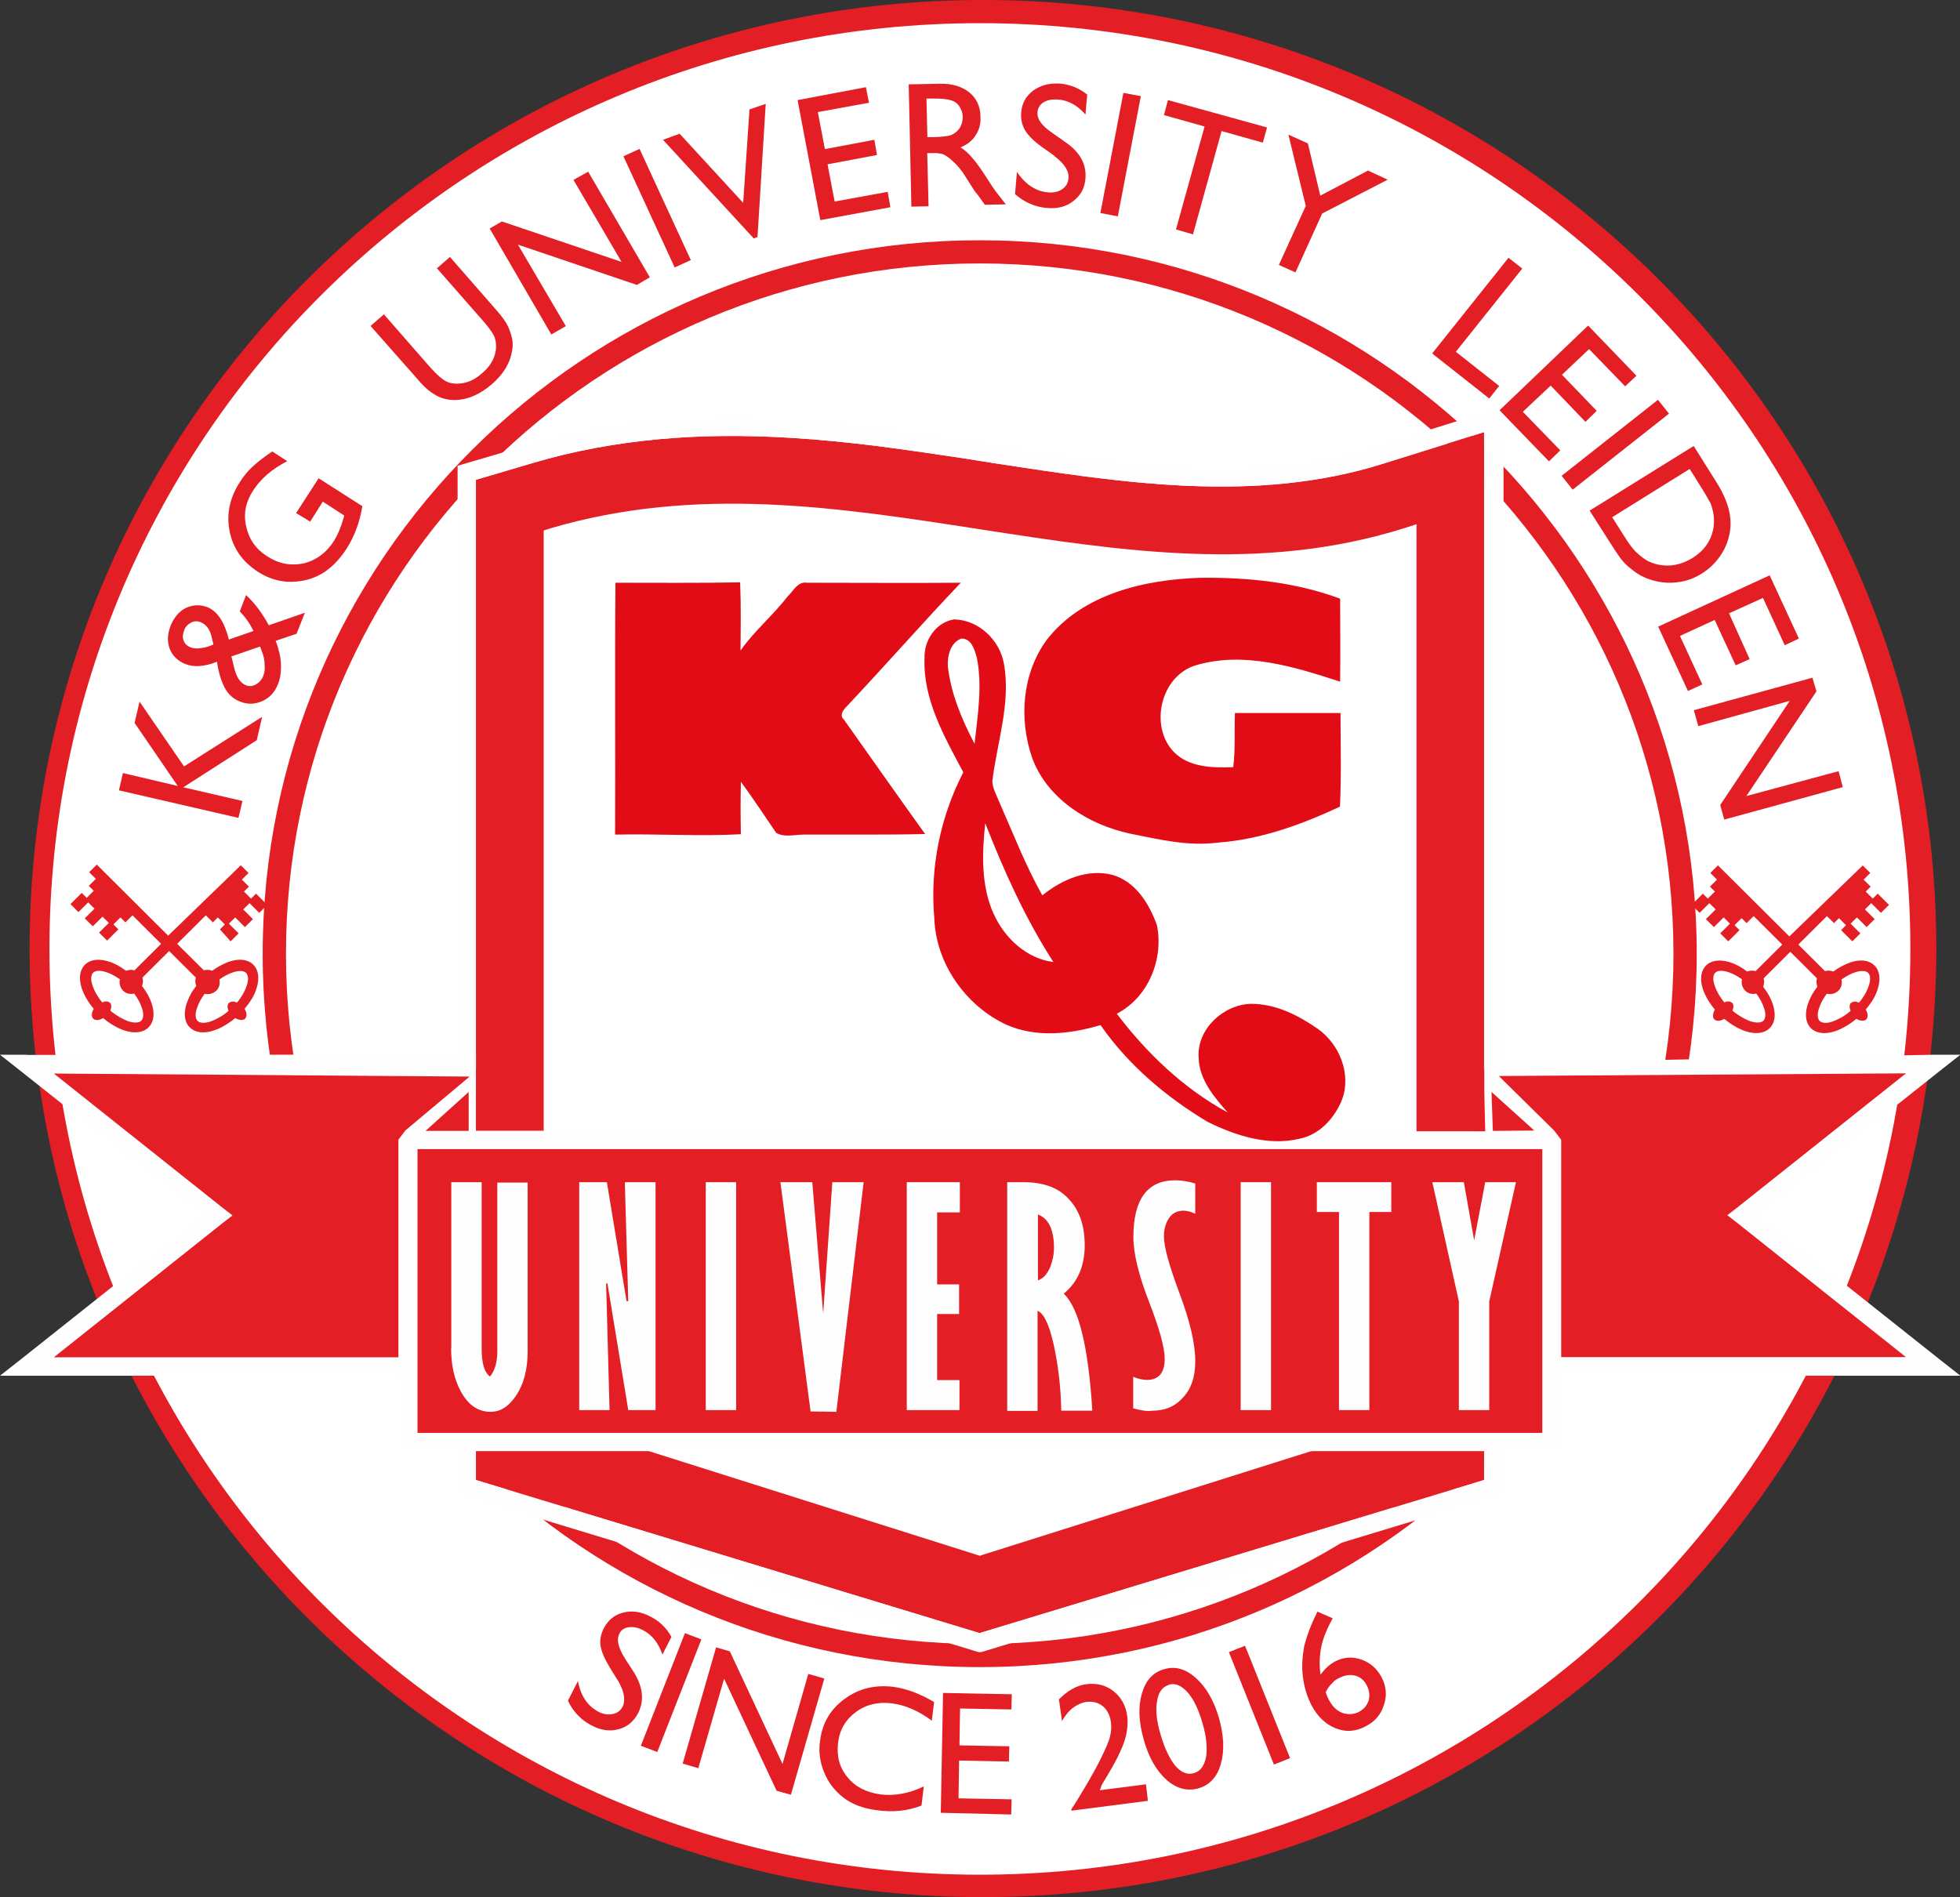 <?xml version="1.0" encoding="UTF-8"?> <svg xmlns="http://www.w3.org/2000/svg" width="908" height="879" viewBox="0 0 908 879" fill="none"><rect x="0" y="0" width="908" height="879" fill="#333333" stroke="none"/><g clip-path="url(#clip0_250_1571)"><path d="M455.37 879C699.293 879 897.033 682.229 897.033 439.5C897.033 196.771 699.293 0 455.37 0C211.446 0 13.707 196.771 13.707 439.5C13.707 682.229 211.446 879 455.37 879Z" fill="#E31E24"></path><path d="M453.956 868.615C692.019 868.615 885.007 676.572 885.007 439.676C885.007 202.779 692.019 10.736 453.956 10.736C215.894 10.736 22.906 202.779 22.906 439.676C22.906 676.572 215.894 868.615 453.956 868.615Z" fill="white"></path><path d="M453.867 772.425C637.323 772.425 786.043 624.433 786.043 441.876C786.043 259.319 637.323 111.327 453.867 111.327C270.412 111.327 121.691 259.319 121.691 441.876C121.691 624.433 270.412 772.425 453.867 772.425Z" fill="#E31E24"></path><path d="M453.867 761.688C631.363 761.688 775.253 618.503 775.253 441.876C775.253 265.248 631.363 122.063 453.867 122.063C276.37 122.063 132.48 265.248 132.48 441.876C132.48 618.503 276.37 761.688 453.867 761.688Z" fill="white"></path><path fill-rule="evenodd" clip-rule="evenodd" d="M255.146 244.744C322.802 224.854 388.247 235.063 453.691 245.184C519.136 255.304 584.315 265.513 650.467 244.744L656.216 242.896V657.05L653.121 657.93L455.195 720.414L453.957 720.854L452.542 720.414L254.97 657.93L251.874 657.05V245.8L255.146 244.744ZM305.557 203.469C285.569 205.317 265.759 208.837 246.126 214.734L220.479 222.302V685.74L453.78 756.672L687.523 685.74V200.213L640.828 214.822C581.574 233.479 520.02 223.71 460.236 214.558C456.079 213.942 451.746 213.15 447.589 212.534C434.323 210.51 420.969 208.573 406.907 206.725C393.288 205.053 379.668 203.645 366.225 202.853C345.796 201.621 325.544 201.621 305.557 203.469Z" fill="#E31E24"></path><path d="M305.556 203.469C285.569 205.317 265.759 208.837 246.126 214.734L220.478 222.302V685.74L453.78 756.672L687.523 685.74V200.213L640.828 214.822C581.574 233.479 520.02 223.71 460.236 214.558C456.079 213.942 451.746 213.15 447.589 212.534C434.323 210.509 420.969 208.573 406.907 206.725C393.288 205.053 379.668 203.645 366.225 202.853C345.796 201.621 325.544 201.621 305.556 203.469ZM243.649 206.373C263.902 200.389 284.154 196.693 304.76 194.844C325.367 192.996 345.884 192.82 366.844 194.228C380.729 195.02 394.526 196.341 408.145 198.189C421.411 199.861 435.208 201.885 449.181 203.997C453.338 204.613 457.671 205.405 461.828 206.021C520.462 215.262 580.955 224.678 638.351 206.637L690.795 190.18L696.544 188.332V692.076L693.449 692.956L455.195 765.297L453.957 765.561L452.718 765.297L215.084 692.956L211.988 692.076V215.79L215.084 214.91L243.738 206.461L243.649 206.373Z" fill="#FEFEFE"></path><path d="M187.667 670.867H717.592V530.586H187.667V670.867ZM717.415 530.586L658.426 495.472V530.586M717.415 635.753H894.116L805.765 565.524L894.116 495.472H658.603M246.391 530.586V495.472L187.579 530.586M246.391 495.472H10.967L99.317 565.524L10.967 635.577H187.667" fill="#E31E24"></path><path d="M193.415 663.915H714.496V532.434H193.415V663.915ZM710.782 523.81L690.971 505.945L691.59 523.986L710.782 523.81ZM723.34 628.8H882.972L804.527 566.404L800.193 563.06L804.527 559.716L882.972 497.32L694.332 498.552L719.979 523.81L723.252 528.122V628.8H723.34ZM217.117 523.986V505.945L197.13 523.986H217.117ZM12.558 488.783L220.478 488.607V523.898L688.053 524.162L687.611 505.24V495.208L690.264 492.568L895.619 488.695H908.177L898.449 496.352L814.432 563.06L898.449 629.768L908.177 637.425H723.428V672.363H184.748V637.425H0L9.728 629.768L93.745 563.06L9.728 496.352L0 488.695H12.558V488.783ZM217.559 498.816L24.94 497.408L103.385 559.804L107.718 563.148L103.385 566.492L24.94 628.888H184.572V528.034L187.844 523.722L217.559 498.816Z" fill="#FEFEFE"></path><path d="M209.069 624.576V547.747H223.131V624.84C223.131 631.616 224.369 635.929 227.022 637.777C229.144 635.137 230.383 631.352 230.383 626.248V547.923H244.444V626.16C244.444 634.609 242.587 641.561 238.873 646.929C235.512 651.858 231.621 654.146 227.287 654.146C221.539 654.146 216.94 651.066 213.491 644.729C210.395 639.009 208.98 632.408 208.98 624.576" fill="#FEFEFE"></path><path d="M268.322 653.354V547.747H281.146L290.255 602.839H291.051L289.459 547.747H303.698V653.354H291.051L281.411 594.654H280.792L282.384 653.354H268.322Z" fill="#FEFEFE"></path><path d="M341.019 547.747H326.957V653.354H341.019V547.747Z" fill="#FEFEFE"></path><path d="M375.51 653.97L361.537 547.747H376.306L381.347 608.647L385.592 547.747H400.096L387.45 654.146L375.51 653.97Z" fill="#FEFEFE"></path><path d="M420.084 653.354V547.747H444.67V561.74H434.146V595.094H444.316V608.823H434.146V639.449H444.493V653.354H420.084Z" fill="#FEFEFE"></path><path d="M466.602 653.354V547.747H474.207C482.874 547.747 489.684 550.035 494.283 554.699C499.855 560.068 502.508 567.46 502.508 577.053C502.508 586.646 499.235 594.126 492.779 599.406C499.766 605.831 504.188 623.872 506.045 653.618H491.63C491.453 642.705 490.215 632.672 488.269 623.608C486.147 613.927 483.67 608.559 480.663 607.327V653.706H466.602V653.53V653.354ZM480.84 562.796V593.246C483.316 592.366 485.174 590.342 486.589 586.91C487.65 584.181 488.269 581.189 488.269 578.109C488.269 569.836 485.793 564.556 480.84 562.708V562.796Z" fill="#FEFEFE"></path><path d="M524.973 652.561V637.953C527.272 638.833 529.483 639.361 531.34 639.361C536.735 639.361 539.565 636.104 539.565 629.68C539.565 624.312 537.089 615.511 532.313 603.19C527.537 590.87 525.061 580.837 525.061 573.18C525.061 555.667 531.517 546.867 544.429 546.867C547.171 546.867 550.266 547.307 553.715 548.363V562.356C551.858 561.476 550.001 560.948 548.32 560.948C545.579 560.948 543.191 562.004 541.688 564.204C540.184 566.404 539.211 569.132 539.211 572.828C539.211 577.757 541.688 586.557 546.463 599.318C551.239 612.079 553.715 622.552 553.715 630.56C553.715 638.569 551.593 644.113 547.348 648.249C543.81 651.945 539.3 653.618 533.905 653.618C531.429 654.058 528.51 653.442 525.061 652.561" fill="#FEFEFE"></path><path d="M588.825 547.747H574.764V653.354H588.825V547.747Z" fill="#FEFEFE"></path><path d="M610.051 561.564V547.747H644.542V561.564H634.371V653.354H620.31V561.564H610.051Z" fill="#FEFEFE"></path><path d="M675.848 603.015L663.555 547.747H678.147L682.923 574.677L688.052 547.747H702.291L689.909 603.015V653.354H675.848V603.015Z" fill="#FEFEFE"></path><path fill-rule="evenodd" clip-rule="evenodd" d="M50.942 464.582C51.737 465.374 51.737 466.694 51.118 468.278C53.86 470.566 56.867 472.238 59.432 473.206C62.085 473.998 64.384 473.998 65.445 472.942C66.507 471.886 66.684 469.598 65.711 466.958C65.092 464.934 63.854 462.646 62.173 460.357C60.316 460.797 58.282 460.357 56.955 458.949C55.629 457.541 55.098 455.605 55.54 453.757C53.418 452.261 51.207 451.029 49.173 450.413C46.52 449.533 44.22 449.621 43.159 450.677C42.098 451.733 41.921 454.021 42.894 456.661C43.69 459.125 45.193 461.853 47.404 464.494C48.819 463.702 50.146 463.878 50.942 464.67M106.039 464.67C105.243 465.462 105.243 466.782 105.862 468.366C103.12 470.83 100.113 472.326 97.549 473.294C94.896 474.174 92.596 474.086 91.535 473.03C90.474 471.974 90.297 469.686 91.27 467.046C91.889 465.022 93.127 462.734 94.807 460.445C96.664 460.885 98.698 460.445 100.202 459.037C101.617 457.629 102.059 455.693 101.617 453.845C103.739 452.349 105.95 451.117 107.985 450.501C110.638 449.621 112.937 449.709 113.998 450.765C115.06 451.821 115.237 454.109 114.264 456.749C113.468 459.213 111.964 461.941 109.753 464.582C108.25 463.79 106.835 463.966 106.039 464.758V464.67ZM111.611 400.954L115.148 404.474L112.053 407.554L115.325 410.81L113.026 413.098L116.298 416.355L118.597 414.066L123.815 419.259L120.101 422.955L115.59 418.467L112.672 421.371L117.182 425.859L113.468 429.555L108.957 425.067L106.039 427.971L110.549 432.46L106.835 436.156L101.882 430.611L104.182 428.323L100.909 425.067L98.61 427.355L95.338 424.099L82.072 437.3L94.453 449.621C95.692 449.181 97.107 449.357 98.345 449.797C100.998 447.773 103.739 446.452 106.393 445.484C110.903 444.076 114.706 444.428 117.359 446.981C119.835 449.445 120.278 453.405 118.862 457.893C117.978 460.973 115.944 464.318 113.291 467.398C114.352 469.07 114.529 470.918 113.556 471.974C112.672 472.854 110.815 472.766 108.957 471.71C105.685 474.438 102.148 476.462 98.875 477.518C94.365 478.927 90.562 478.575 87.909 476.022C85.433 473.558 84.99 469.598 86.406 465.11C87.29 462.469 88.705 459.565 90.916 456.837C90.474 455.605 90.297 454.197 90.739 452.965L78.358 440.644L65.976 452.965C66.418 454.197 66.242 455.605 65.799 456.837C67.922 459.565 69.514 462.557 70.31 465.11C71.725 469.598 71.371 473.382 68.806 476.022C66.33 478.487 62.35 478.927 57.84 477.518C54.568 476.462 51.03 474.438 47.758 471.71C46.077 472.766 44.22 472.942 43.159 471.974C42.275 471.094 42.363 469.246 43.424 467.398C40.771 464.318 38.914 460.973 37.853 457.893C36.438 453.405 36.791 449.621 39.356 446.981C41.832 444.516 45.812 444.076 50.322 445.484C52.976 446.276 55.717 447.773 58.37 449.797C59.609 449.357 61.024 449.181 62.262 449.621L74.643 437.3L61.377 424.099L58.105 427.355L55.806 425.067L52.533 428.323L54.833 430.611L49.615 435.804L45.901 432.108L50.411 427.619L47.492 424.715L42.982 429.203L39.268 425.507L43.778 421.019L40.86 418.115L36.349 422.603L32.635 418.907L37.853 413.714L40.152 416.003L43.424 412.746L41.125 410.458L44.397 407.202L41.302 404.122L44.839 400.602L77.915 433.516L111.611 400.866V400.954Z" fill="#E31E24"></path><path fill-rule="evenodd" clip-rule="evenodd" d="M802.405 464.581C803.201 465.373 803.201 466.693 802.582 468.277C805.324 470.566 808.331 472.238 810.895 473.206C813.549 473.998 815.848 473.998 816.909 472.942C817.97 471.886 818.147 469.598 817.175 466.957C816.555 464.933 815.317 462.645 813.637 460.357C811.78 460.797 809.746 460.357 808.419 458.949C807.093 457.541 806.562 455.605 807.004 453.757C804.882 452.26 802.671 451.028 800.636 450.412C797.983 449.532 795.684 449.62 794.623 450.676C793.561 451.732 793.384 454.021 794.357 456.661C795.153 459.125 796.657 461.853 798.868 464.493C800.106 463.701 801.521 463.877 802.405 464.669M857.503 464.669C856.707 465.461 856.707 466.781 857.326 468.365C854.584 470.83 851.577 472.326 849.012 473.294C846.448 474.262 844.06 474.086 842.999 473.03C841.937 471.974 841.76 469.686 842.733 467.045C843.352 465.021 844.591 462.733 846.271 460.445C848.128 460.885 850.162 460.445 851.666 459.037C853.081 457.629 853.523 455.693 853.081 453.844C855.203 452.348 857.414 451.116 859.448 450.5C862.101 449.62 864.401 449.708 865.462 450.764C866.523 451.82 866.7 454.109 865.727 456.749C864.931 459.213 863.428 461.941 861.217 464.581C859.713 463.789 858.298 463.965 857.503 464.757V464.669ZM862.897 400.953L866.435 404.473L863.34 407.554L866.612 410.81L864.312 413.098L867.585 416.354L869.884 414.066L875.102 419.258L871.387 422.955L866.877 418.466L863.959 421.37L868.469 425.859L864.754 429.555L860.244 425.067L857.326 427.971L861.836 432.459L858.122 436.155L852.904 430.963L855.203 428.675L851.931 425.419L849.631 427.707L846.359 424.451L833.093 437.651L845.475 449.972C846.713 449.532 848.128 449.708 849.366 450.148C852.019 448.124 854.761 446.804 857.414 445.836C861.924 444.428 865.727 444.78 868.381 447.332C870.857 449.796 871.299 453.756 869.884 458.245C869 461.325 866.966 464.669 864.312 467.749C865.374 469.422 865.55 471.27 864.578 472.326C863.693 473.206 861.836 473.118 859.979 472.062C856.707 474.79 853.169 476.814 849.897 477.87C845.386 479.278 841.584 478.926 838.93 476.374C836.454 473.91 836.012 469.95 837.427 465.461C838.311 462.821 839.726 459.917 841.937 457.189C841.495 455.957 841.318 454.549 841.76 453.316L829.379 440.996L816.998 453.316C817.44 454.549 817.263 455.957 816.821 457.189C818.943 459.917 820.535 462.909 821.331 465.461C822.746 469.95 822.392 473.734 819.828 476.374C817.351 478.838 813.372 479.278 808.861 477.87C805.589 476.814 802.051 474.79 798.779 472.062C797.099 473.118 795.242 473.294 794.18 472.326C793.296 471.446 793.385 469.598 794.446 467.749C791.793 464.669 789.935 461.325 788.874 458.245C787.459 453.756 787.813 449.972 790.378 447.332C792.854 444.868 796.834 444.428 801.344 445.836C803.997 446.628 806.739 448.124 809.392 450.148C810.63 449.708 812.045 449.532 813.283 449.972L825.665 437.651L812.399 424.451L809.127 427.707L806.827 425.419L803.555 428.675L805.854 430.963L800.636 436.155L796.922 432.459L801.432 427.971L798.514 425.067L794.004 429.555L790.289 425.859L794.8 421.37L791.881 418.466L787.371 422.955L783.656 419.258L788.874 414.066L791.174 416.354L794.446 413.098L792.146 410.81L795.419 407.554L792.323 404.473L795.861 400.953L828.937 433.867L862.986 400.953H862.897Z" fill="#E31E24"></path><path d="M436.887 784.394L468.725 785.01L468.549 792.051L444.759 791.611L444.493 808.684L467.576 809.124L467.399 816.164L444.316 815.724L444.051 833.237L468.637 833.677L468.46 840.718L435.826 839.926L436.887 784.218V784.394ZM427.955 827.781L426.894 836.581C420.526 839.046 413.628 839.838 406.022 838.694C399.832 837.902 394.702 835.965 390.722 832.885C386.743 829.805 383.736 825.933 381.79 821.18C379.845 816.428 379.137 811.676 379.933 806.395C380.994 798.211 384.709 791.963 391.342 787.122C397.798 782.37 405.403 780.522 413.893 781.578C419.73 782.37 426.098 784.658 432.731 788.618L431.67 797.243C425.656 792.755 419.465 790.026 413.274 789.234C406.907 788.442 401.335 789.674 396.559 793.195C391.784 796.715 388.954 801.379 388.246 807.54C387.539 813.7 388.865 818.892 392.58 823.381C396.117 827.869 401.247 830.421 407.703 831.389C414.07 832.181 420.969 831.125 427.955 827.693V827.781ZM374.45 775.593L381.879 777.706L366.402 831.565L359.769 829.717L335.448 777.794L323.509 819.244L316.257 817.132L331.734 763.273L338.101 765.121L362.511 817.308L374.45 775.593ZM317.318 756.672L324.924 759.576L304.495 811.764L296.889 808.86L317.318 756.672ZM286.1 778.41L282.385 772.425C280.086 768.553 278.671 765.385 278.228 762.569C277.786 759.753 278.405 757.2 279.644 754.56C281.678 750.6 284.773 748.136 288.753 747.168C292.732 746.112 296.977 746.728 301.311 749.016C305.468 751.128 308.74 754.208 311.039 758.432L306.883 766.617C305.025 761.249 302.107 757.552 297.95 755.352C295.651 754.12 293.44 753.68 291.317 753.944C289.283 754.208 287.78 755.176 286.984 756.848C286.188 758.344 286.1 760.105 286.542 761.953C286.984 763.801 288.045 766.089 289.814 768.905L293.705 774.89C297.862 781.666 298.481 787.826 295.739 793.547C293.705 797.507 290.61 800.147 286.63 801.203C282.65 802.259 278.582 801.819 274.249 799.531C269.296 797.067 265.582 793.195 263.105 788.002L267.704 778.938C269.119 785.89 272.215 790.466 277.256 793.107C279.555 794.339 281.766 794.603 283.889 794.163C286.011 793.723 287.603 792.491 288.487 790.642C289.902 787.562 289.106 783.426 286.188 778.498L286.1 778.41Z" fill="#E31E24"></path><path d="M509.673 829.453L530.898 826.724L531.783 834.381L496.319 838.957V838.341L499.06 834.029C503.394 826.988 506.931 820.828 509.408 815.9C511.884 810.971 513.564 807.275 514.183 804.811C514.802 802.347 514.979 800.059 514.626 797.771C514.183 794.69 512.945 792.226 510.911 790.554C508.877 788.882 506.401 788.266 503.482 788.53C501.36 788.794 499.149 789.762 497.115 791.258C495.081 792.754 493.4 794.954 491.985 797.419L490.57 787.386C494.462 783.426 498.618 780.961 503.217 780.345C507.993 779.729 512.326 780.786 515.864 783.602C519.401 786.33 521.612 790.378 522.231 795.306C522.497 797.419 522.408 799.883 521.966 802.523C521.524 805.163 520.551 808.243 518.871 811.763C517.367 815.284 514.537 820.212 510.557 826.724L509.496 829.453H509.673Z" fill="#E31E24"></path><path d="M541.687 780.522L541.422 780.698C538.503 781.578 536.646 784.042 536.027 788.266C535.231 792.403 535.85 797.683 537.707 803.843C539.564 810.18 541.864 814.932 544.517 818.188C547.258 821.269 550.088 822.501 553.184 821.532C556.102 820.652 557.96 818.188 558.755 813.964C559.375 809.828 558.932 804.723 557.075 798.387C555.218 792.051 553.095 787.474 550.265 784.218C547.347 780.962 544.517 779.73 541.775 780.522M539.653 773.305C544.605 771.897 549.381 773.305 554.157 777.618C558.932 781.93 562.381 788.09 564.681 795.923C566.98 804.107 567.334 811.148 565.565 817.308C563.885 823.293 560.347 827.165 555.218 828.573C550 830.069 545.047 828.749 540.36 824.613C535.761 820.476 532.135 814.316 529.836 805.956C527.537 797.771 527.183 790.731 529.04 784.57C530.72 778.586 534.258 774.714 539.564 773.305H539.653Z" fill="#E31E24"></path><path d="M576.776 762.532L569.301 765.499L590.167 817.571L597.643 814.605L576.776 762.532Z" fill="#E31E24"></path><path d="M614.119 784.042C614.561 785.274 615.003 786.506 615.799 787.914C617.303 790.642 619.337 792.666 621.813 793.635C624.466 794.515 626.943 794.427 629.507 793.194C631.807 791.962 633.222 790.29 634.018 788.002C634.637 785.714 634.46 783.426 633.222 780.962C631.984 778.498 630.126 777.001 627.827 776.385C625.527 775.769 623.051 776.121 620.398 777.441C618.983 778.058 617.922 778.938 617.126 779.906C616.065 780.786 615.003 782.37 614.03 784.218M609.874 747.608L610.316 746.728L617.391 749.808C614.915 754.296 613.058 758.608 612.173 762.745C611.289 766.881 611.112 771.369 611.731 775.945C613.765 773.217 615.888 771.193 618.541 769.785C622.432 767.761 626.589 767.497 630.569 768.905C634.725 770.313 637.821 773.041 640.031 777.089C642.154 781.226 642.685 785.538 641.093 790.026C639.678 794.515 636.936 797.683 632.603 799.883C628.004 802.347 623.317 802.611 618.718 800.763C614.119 798.915 610.404 795.395 607.574 790.114C605.54 786.154 604.214 781.842 603.595 777.001C602.976 772.161 603.329 767.497 604.214 762.569C605.452 757.816 607.309 752.712 609.962 747.608H609.874Z" fill="#E31E24"></path><path d="M62.35 334.949L64.649 325.093L85.255 355.103L121.427 332.133L118.95 342.958L84.901 364.783L112.317 371.12L110.46 378.952L55.098 366.191L56.955 358.183L82.337 364.167L62.35 334.949Z" fill="#E31E24"></path><path d="M98.875 298.603L97.991 294.907C97.195 291.563 95.515 289.363 93.038 288.306C91.535 287.69 89.943 287.69 88.528 288.482C87.025 289.275 85.875 290.331 85.256 292.179C84.637 293.851 84.46 295.435 85.079 296.755C85.521 298.163 86.582 299.219 87.997 299.835C89.412 300.451 91.093 300.627 93.127 300.275C94.984 300.099 97.018 299.483 98.875 298.603ZM121.339 301.859L120.454 299.571L107.189 304.148L108.25 308.46C109.311 313.388 111.168 316.468 113.998 317.524C115.502 318.14 117.094 317.964 118.597 317.084C120.101 316.204 121.339 314.972 121.958 313.124C122.577 311.716 122.754 310.044 122.577 307.932C122.577 305.82 122.135 303.795 121.339 301.947V301.859ZM137.258 293.675L127.706 296.931C127.972 297.723 128.502 298.955 128.944 300.627V300.803C129.74 303.091 130.183 305.908 130.183 308.988C130.183 312.068 129.74 314.708 128.768 316.996C127.353 320.693 124.876 323.333 121.516 324.829C118.155 326.325 114.706 326.501 111.345 325.093C108.869 324.213 106.835 322.629 105.331 320.605C103.828 318.58 102.59 315.676 101.617 312.156V311.98C100.998 309.868 100.733 308.02 100.556 306.612C94.719 308.9 89.855 309.252 85.875 307.668C82.337 306.26 79.861 303.795 78.623 300.627C77.385 297.283 77.562 293.675 79.065 289.891C80.569 286.106 82.956 283.29 86.052 281.706C89.324 280.21 92.508 280.034 95.957 281.266C100.556 283.114 103.828 287.866 105.862 295.699L106.039 296.315L117.447 292.355C115.944 289.275 113.91 286.194 111.08 283.29L113.998 275.722C117.978 279.418 121.427 283.994 124.523 289.715L141.237 283.906L137.346 293.763L137.258 293.675Z" fill="#E31E24"></path><path d="M137.257 237.615L147.604 221.598L167.857 234.535C166.619 242.104 164.142 248.704 160.428 254.424C155.298 262.257 149.019 267.185 141.237 268.857C133.454 270.529 126.379 269.297 119.569 264.985C112.494 260.409 107.984 254.248 106.392 246.24C104.8 238.231 106.392 230.663 111.168 223.27C112.848 220.63 114.882 218.166 117.005 216.23C119.127 214.294 122.222 211.742 126.114 209.189L133.1 213.678C126.114 217.198 120.719 221.862 117.181 227.407C113.821 232.599 112.671 238.143 114.086 244.04C115.324 249.848 118.596 254.512 123.814 257.769C129.209 261.289 134.781 262.257 140.706 261.025C146.455 259.617 151.23 256.096 154.768 250.552C156.448 247.824 158.04 244.128 159.278 239.639L159.455 238.847L149.55 232.423L143.713 241.664L137.257 237.791V237.615Z" fill="#E31E24"></path><path d="M202.26 124.44L208.451 119.071L229.676 143.361C232.594 146.617 234.452 149.345 235.424 151.369C236.309 153.481 236.928 155.33 237.282 157.09C237.635 158.85 237.547 160.61 237.282 162.282C236.397 168.09 233.302 173.371 227.73 178.123C222.159 182.875 216.41 185.34 210.396 185.34C208.539 185.34 206.859 185.075 205.178 184.547C203.498 184.107 201.818 183.139 199.961 181.907C198.103 180.675 195.627 178.387 192.709 174.867L171.66 151.017L177.851 145.649L199.076 169.939C202.614 173.899 205.444 176.363 207.743 177.155C210.043 177.947 212.519 177.947 215.349 177.331C218.09 176.715 220.744 175.219 223.22 173.019C226.934 169.939 229.057 166.418 229.676 162.37C229.941 160.346 229.853 158.41 229.234 156.562C228.615 154.714 226.757 152.073 223.839 148.729L202.525 124.44H202.26Z" fill="#E31E24"></path><path d="M265.67 83.341L272.48 79.557L301.046 128.488L295.032 132.008L239.935 113.351L262.133 151.105L255.411 154.977L226.846 105.87L232.506 102.614L287.957 121.359L265.67 83.341Z" fill="#E31E24"></path><path d="M296.289 68.99L288.812 72.401L312.549 123.921L320.025 120.51L296.289 68.99Z" fill="#E31E24"></path><path d="M347.211 50.691L354.728 48.139L350.926 109.831L349.157 110.447L307.148 64.772L314.843 61.956L344.293 93.99L347.211 50.691Z" fill="#E31E24"></path><path d="M369.496 46.379L401.157 40.395L402.572 47.611L378.871 51.923L382.143 69.084L405.048 64.772L406.287 71.812L383.381 76.125L386.653 93.374L411.239 88.886L412.477 96.014L380.02 101.998L369.496 46.379Z" fill="#E31E24"></path><path d="M431.67 45.675H429.194L429.636 63.54H432.731C436.888 63.364 439.718 63.1 441.221 62.308C442.725 61.516 443.874 60.46 444.759 59.052C445.555 57.644 445.997 55.972 445.997 54.124C445.997 52.276 445.378 50.779 444.493 49.371C443.609 47.963 442.194 46.907 440.514 46.467C438.657 45.851 435.738 45.587 431.67 45.675ZM422.207 95.75L420.969 39.075L435.207 38.811C440.956 38.635 445.555 40.043 449.004 42.771C452.365 45.499 454.222 49.371 454.222 54.124C454.399 57.468 453.603 60.284 451.922 62.748C450.419 65.212 448.031 67.06 444.936 68.293C446.793 69.349 448.65 71.021 450.33 73.045C452.188 75.069 454.664 78.589 457.936 83.694C459.97 86.95 461.651 89.238 462.889 90.734L465.984 94.694L456.256 94.87L453.603 91.174C453.603 91.174 453.337 90.91 453.16 90.558L451.48 88.446L448.827 84.309L446.085 79.997C444.405 77.709 442.813 75.861 441.31 74.629C439.895 73.221 438.568 72.341 437.418 71.725C436.269 71.109 434.323 70.845 431.67 70.933H429.547L430.166 95.574L422.295 95.75H422.207Z" fill="#E31E24"></path><path d="M488.447 72.164L482.61 68.028C478.896 65.388 476.419 62.836 474.916 60.459C473.501 57.995 472.882 55.355 473.059 52.451C473.324 47.963 475.181 44.618 478.63 41.978C481.991 39.514 486.059 38.458 491.012 38.722C495.787 39.162 499.944 40.834 503.658 43.827L502.862 53.067C499.148 48.755 494.814 46.467 490.216 46.115C487.563 45.939 485.263 46.291 483.583 47.347C481.726 48.403 480.841 49.987 480.664 51.835C480.487 53.507 480.93 55.179 482.168 56.763C483.229 58.259 485.086 60.02 487.916 61.868L493.753 66.004C500.386 70.58 503.305 76.124 502.862 82.461C502.597 86.949 500.74 90.469 497.291 93.11C494.019 95.75 489.862 96.806 485.086 96.366C479.515 95.926 474.562 93.726 470.229 89.941L471.113 79.645C475.004 85.453 479.957 88.709 485.617 89.149C488.093 89.325 490.393 88.885 492.073 87.653C493.93 86.421 494.814 84.749 494.991 82.549C495.257 79.205 493.134 75.772 488.358 72.252" fill="#E31E24"></path><path d="M520.426 43.028L509.773 98.703L517.853 100.234L528.506 44.559L520.426 43.028Z" fill="#E31E24"></path><path d="M541.068 46.379L586.968 59.052L585.022 66.092L565.919 60.724L552.654 108.599L544.783 106.311L558.048 58.612L539.211 53.331L541.068 46.379Z" fill="#E31E24"></path><path d="M633.752 79.029L642.861 83.253L612.527 98.918L600.145 126.2L592.451 122.767L604.921 95.398L596.873 62.395L605.894 66.444L611.642 90.645L633.752 79.029Z" fill="#E31E24"></path><path d="M698.842 119.424L705.21 124.44L674.433 162.987L694.509 178.828L689.91 184.636L663.467 163.779L698.842 119.424Z" fill="#E31E24"></path><path d="M735.721 150.842L758.096 174.075L752.878 179.004L736.163 161.754L723.605 173.635L739.701 190.356L734.483 195.461L718.387 178.652L705.475 190.796L722.809 208.661L717.591 213.766L694.686 190.092L735.721 150.842Z" fill="#E31E24"></path><path d="M768.078 185.248L723.449 220.46L728.559 226.873L773.188 191.662L768.078 185.248Z" fill="#E31E24"></path><path d="M788.165 225.91L782.77 217.285L746.864 239.639L752.436 248.439C754.558 251.784 756.415 254.424 758.184 256.008C759.865 257.68 761.456 258.736 762.96 259.704C764.463 260.496 766.055 261.112 767.912 261.552C773.484 262.784 778.879 261.728 784.185 258.472C789.315 255.216 792.498 250.904 793.648 245.359C794.09 243.335 794.09 241.223 793.913 239.023C793.648 236.911 793.117 235.063 792.498 233.302C791.614 231.806 790.376 229.342 788.165 225.91ZM736.34 236.647L784.627 206.637L794.798 222.83C798.954 229.254 801.165 235.151 801.608 240.255C802.05 245.359 800.988 250.111 798.689 254.688C796.213 259.264 792.852 262.96 788.342 265.776C785.07 267.801 781.709 269.121 777.994 269.649C774.28 270.265 770.566 270.089 766.851 269.209C763.137 268.329 759.599 266.745 756.504 264.28C754.647 262.872 753.143 261.552 751.905 260.144C750.667 258.736 748.81 256.008 746.068 251.696L736.517 236.735L736.34 236.647Z" fill="#E31E24"></path><path d="M819.826 266.569L833.357 295.875L826.813 298.955L816.731 277.042L800.988 284.17L810.54 305.38L804.084 308.284L794.356 287.251L778.26 294.643L788.607 317.085L781.974 320.165L768.178 290.331L819.826 266.569Z" fill="#E31E24"></path><path d="M851.753 357.303L853.699 364.695L798.779 379.744L796.921 372.968L829.113 324.741L786.751 336.445L784.717 329.053L839.637 314.004L841.494 320.34L809.037 368.831L851.753 357.303Z" fill="#E31E24"></path><path d="M284.949 386.697C285.126 347.711 284.772 308.988 285.126 270.002C304.317 270.002 323.685 270.178 342.877 269.826C343.319 280.298 343.142 290.947 343.053 301.42C349.421 292.355 358.088 285.139 364.898 276.338C367.551 273.874 369.497 269.298 373.83 270.002C397.62 270.002 421.322 270.178 445.112 270.002C427.336 288.659 410.267 308.196 392.668 326.853C390.987 328.525 388.511 331.342 390.987 333.454C403.545 351.143 415.927 368.832 428.574 386.433C409.825 386.873 390.987 386.609 372.238 386.697C368.082 386.697 363.394 388.105 359.591 385.905C354.197 378.072 348.89 369.888 343.23 362.231C343.053 370.416 343.053 378.425 343.23 386.521C324.039 387.577 304.583 386.257 285.038 386.697M484.909 296.491C501.447 275.106 530.367 268.506 556.191 267.713C578.035 267.449 600.322 269.738 620.839 277.394C620.839 290.155 621.016 302.916 620.839 315.853C599.614 308.9 576.266 301.684 554.157 308.196C537.795 312.948 532.312 336.182 543.632 348.239C550.707 355.631 561.762 355.807 571.314 355.455C572.375 347.183 571.756 338.646 572.11 330.373H621.016C621.016 344.806 621.458 359.327 620.751 373.76C602.975 382.033 584.049 388.985 564.239 390.393C550.442 392.241 536.823 388.897 523.557 386.257C504.189 382.121 484.998 370.064 478.099 350.967C471.909 332.926 473.589 311.892 484.909 296.491ZM460.323 423.395C465.276 434.484 475.446 444.165 488.004 445.749C475.004 425.596 465.099 403.594 456.432 381.417C454.928 395.41 454.398 410.195 460.323 423.483V423.395ZM439.098 308.724C440.513 321.309 445.554 333.366 451.479 344.63C452.894 331.43 455.194 317.965 452.541 304.764C451.479 301.068 450.064 295.699 445.289 295.875C440.159 297.899 438.833 304.06 439.098 308.812V308.724ZM428.308 304.852C428.043 296.667 433.526 288.395 441.928 286.987C453.336 287.163 463.153 296.491 465.099 307.58C468.371 325.885 461.827 344.102 459.704 362.055C459.881 365.312 461.561 368.216 462.799 371.296C469.255 385.905 475.004 400.866 482.875 414.859C491.807 407.642 503.57 402.362 515.332 405.354C526.033 408.434 532.312 418.555 535.938 428.588C539.21 444.253 532.047 462.118 517.366 469.686C531.251 487.992 548.32 504.361 568.749 515.449C562.381 508.233 555.572 500.224 555.306 490.192C554.245 476.991 566.715 465.374 579.627 465.11C590.947 465.11 601.294 470.302 610.404 476.639C620.486 483.679 626.146 497.584 621.724 509.465C618.363 517.913 611.376 525.746 602.09 527.594C587.586 531.114 572.375 526.186 559.374 519.762C540.183 508.233 522.672 493.448 509.849 474.967C495.787 479.103 480.133 480.951 466.249 474.791C447.234 465.99 433.438 446.189 432.819 425.243C430.785 402.01 435.56 378.601 446.261 357.831C437.418 341.198 427.512 323.949 428.308 304.852Z" fill="#E20C16"></path></g><defs><clipPath id="clip0_250_1571"><rect width="908" height="879" fill="white"></rect></clipPath></defs></svg> 